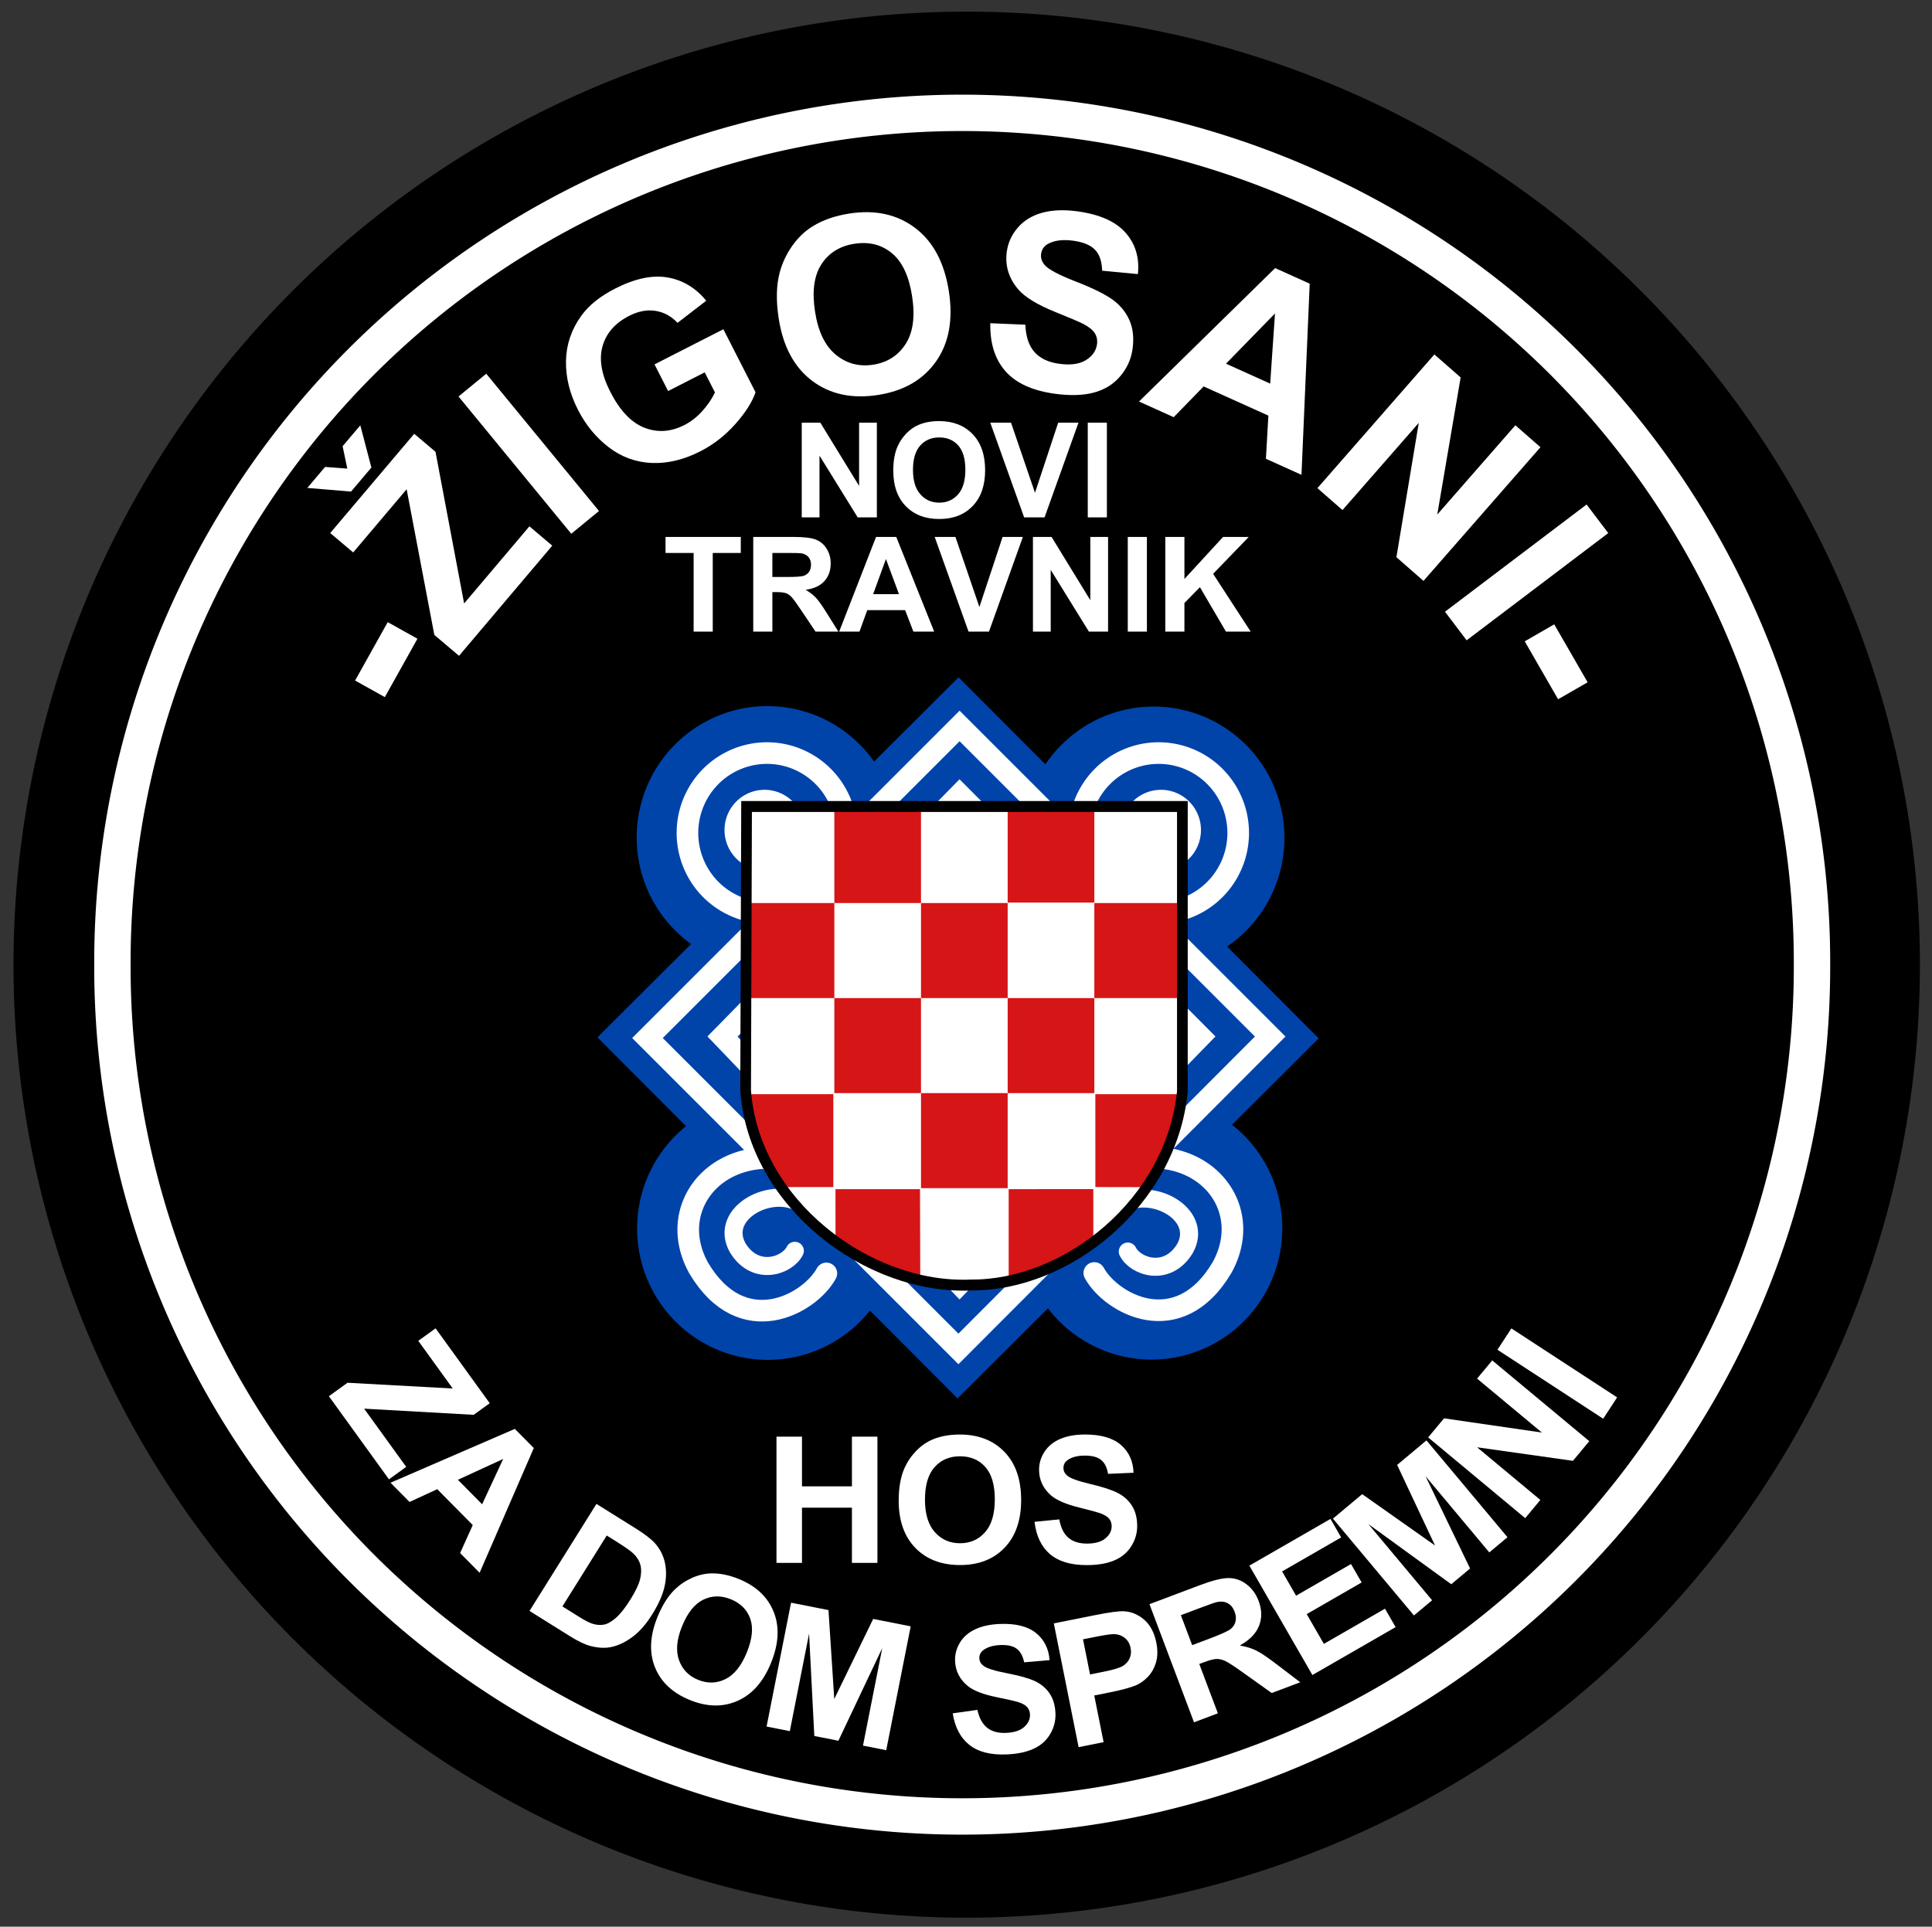<?xml version="1.0" encoding="UTF-8" standalone="no"?>
<!-- Created with Inkscape (http://www.inkscape.org/) -->

<svg
   xmlns:dc="http://purl.org/dc/elements/1.1/"
   xmlns:cc="http://creativecommons.org/ns#"
   xmlns:rdf="http://www.w3.org/1999/02/22-rdf-syntax-ns#"
   xmlns:svg="http://www.w3.org/2000/svg"
   xmlns="http://www.w3.org/2000/svg"
   xmlns:xlink="http://www.w3.org/1999/xlink"
   xmlns:sodipodi="http://sodipodi.sourceforge.net/DTD/sodipodi-0.dtd"
   xmlns:inkscape="http://www.inkscape.org/namespaces/inkscape"
   id="svg2"
   version="1.1"
   inkscape:version="0.48.1 "
   width="350.5"
   height="349.6"
   sodipodi:docname="Oznaka HOS Zigosani.svg">
  <rect width="100%" height="100%" fill="#333333" stroke="none"/>
  <defs
     id="defs6">
    <path
       inkscape:connector-curvature="0"
       id="path4869"
       d="m 401.147,1340.547 c 102.432,-7.546 179.376,-97.017 171.859,-199.839 C 565.488,1037.887 476.356,960.65 373.924,968.196 271.491,975.742 194.548,1065.213 202.065,1168.035 c 7.385,101.005 93.656,177.677 194.433,172.796"
       style="opacity:0.99;fill:none;stroke:#000000;stroke-width:2.08;stroke-linecap:square;stroke-linejoin:miter;stroke-miterlimit:4;stroke-opacity:1;stroke-dashoffset:0" />
    <linearGradient
       gradientUnits="objectBoundingBox"
       id="linearGradient684-9"
       spreadMethod="pad"
       x1="0"
       x2="1"
       y1="0"
       y2="0">
      <stop
         id="stop685-4"
         offset="0"
         style="stop-color:#000000;stop-opacity:1;" />
      <stop
         id="stop686-8"
         offset="1"
         style="stop-color:#ffffff;stop-opacity:1;" />
    </linearGradient>
    <linearGradient
       gradientUnits="objectBoundingBox"
       id="linearGradient687-8"
       spreadMethod="pad"
       x1="0"
       x2="1"
       xlink:href="#linearGradient684-9"
       y1="0"
       y2="0" />
    <inkscape:perspective
       id="perspective2486-1"
       inkscape:persp3d-origin="372.04724 : 350.78739 : 1"
       inkscape:vp_z="744.09448 : 526.18109 : 1"
       inkscape:vp_y="0 : 1000 : 0"
       inkscape:vp_x="0 : 526.18109 : 1"
       sodipodi:type="inkscape:persp3d" />
    <inkscape:perspective
       id="perspective2486-9-7"
       inkscape:persp3d-origin="372.04724 : 350.78739 : 1"
       inkscape:vp_z="744.09448 : 526.18109 : 1"
       inkscape:vp_y="0 : 1000 : 0"
       inkscape:vp_x="0 : 526.18109 : 1"
       sodipodi:type="inkscape:persp3d" />
    <inkscape:perspective
       id="perspective2486"
       inkscape:persp3d-origin="372.04724 : 350.78739 : 1"
       inkscape:vp_z="744.09448 : 526.18109 : 1"
       inkscape:vp_y="0 : 1000 : 0"
       inkscape:vp_x="0 : 526.18109 : 1"
       sodipodi:type="inkscape:persp3d" />
    <inkscape:perspective
       id="perspective2486-9"
       inkscape:persp3d-origin="372.04724 : 350.78739 : 1"
       inkscape:vp_z="744.09448 : 526.18109 : 1"
       inkscape:vp_y="0 : 1000 : 0"
       inkscape:vp_x="0 : 526.18109 : 1"
       sodipodi:type="inkscape:persp3d" />
    <linearGradient
       spreadMethod="pad"
       gradientUnits="objectBoundingBox"
       xlink:href="#linearGradient684"
       id="linearGradient687"
       y2="0"
       x2="1"
       y1="0"
       x1="0" />
    <linearGradient
       spreadMethod="pad"
       gradientUnits="objectBoundingBox"
       id="linearGradient684"
       y2="0"
       x2="1"
       y1="0"
       x1="0">
      <stop
         offset="0"
         style="stop-color:#000000;stop-opacity:1"
         id="stop685" />
      <stop
         offset="1"
         style="stop-color:#ffffff;stop-opacity:1"
         id="stop686" />
    </linearGradient>
    <path
       sodipodi:type="arc"
       style="fill:none;stroke:#0000ff;stroke-width:3.2;stroke-miterlimit:4;stroke-opacity:1;stroke-dasharray:none"
       id="path4219-3"
       sodipodi:cx="181.08691"
       sodipodi:cy="147.1246"
       sodipodi:rx="92.174866"
       sodipodi:ry="84.017799"
       d="m 273.262,147.125 a 92.175,84.018 0 1 1 -184.35,0 92.175,84.018 0 1 1 184.35,0 z"
       transform="matrix(1.27,0,0,1.068,84.347,541.006)" />
    <path
       sodipodi:type="arc"
       style="fill:none;stroke:#0000ff;stroke-width:3.2;stroke-miterlimit:4;stroke-opacity:1;stroke-dasharray:none"
       id="path4219-8"
       sodipodi:cx="181.08691"
       sodipodi:cy="147.1246"
       sodipodi:rx="92.174866"
       sodipodi:ry="84.017799"
       d="m 273.262,147.125 a 92.175,84.018 0 1 1 -184.35,0 92.175,84.018 0 1 1 184.35,0 z"
       transform="matrix(1.27,0,0,1.068,84.347,541.006)" />
    <path
       sodipodi:type="arc"
       style="fill:#ffffff;fill-opacity:1;stroke:#ff00ff;stroke-width:3.2;stroke-miterlimit:4;stroke-opacity:1;stroke-dasharray:none"
       id="path4820"
       sodipodi:cx="172.11414"
       sodipodi:cy="146.3089"
       sodipodi:rx="126.43456"
       sodipodi:ry="126.43456"
       d="m 298.549,146.309 a 126.435,126.435 0 1 1 -252.869,0 126.435,126.435 0 1 1 252.869,0 z"
       transform="matrix(0.908,0,0,0.904,284.209,701.845)" />
    <path
       sodipodi:type="arc"
       style="fill:none;stroke:#ff16ff;stroke-width:3.2;stroke-miterlimit:4;stroke-opacity:1;stroke-dasharray:none"
       id="path4896-7"
       sodipodi:cx="190.8754"
       sodipodi:cy="182.60785"
       sodipodi:rx="111.75183"
       sodipodi:ry="112.9754"
       d="m 302.627,182.608 a 111.752,112.975 0 1 1 -223.504,0 111.752,112.975 0 1 1 223.504,0 z"
       transform="matrix(-1.139,0,0,1,410.219,363.668)" />
    <path
       sodipodi:type="arc"
       style="fill:none;stroke:#ff16ff;stroke-width:3.2;stroke-miterlimit:4;stroke-opacity:1;stroke-dasharray:none"
       id="path4896-6"
       sodipodi:cx="190.8754"
       sodipodi:cy="182.60785"
       sodipodi:rx="111.75183"
       sodipodi:ry="112.9754"
       d="m 302.627,182.608 a 111.752,112.975 0 1 1 -223.504,0 111.752,112.975 0 1 1 223.504,0 z"
       transform="matrix(-1.139,0,0,1,410.219,363.668)" />
    <path
       inkscape:connector-curvature="0"
       id="path4869-9"
       d="m 401.147,1340.547 c 102.432,-7.546 179.376,-97.017 171.859,-199.839 C 565.488,1037.887 476.356,960.65 373.924,968.196 271.491,975.742 194.548,1065.213 202.065,1168.035 c 7.385,101.005 93.656,177.677 194.433,172.796"
       style="opacity:0.99;fill:none;stroke:#000000;stroke-width:2.08;stroke-linecap:square;stroke-linejoin:miter;stroke-miterlimit:4;stroke-opacity:1;stroke-dashoffset:0" />
    <linearGradient
       gradientUnits="objectBoundingBox"
       id="linearGradient684-9-0"
       spreadMethod="pad"
       x1="0"
       x2="1"
       y1="0"
       y2="0">
      <stop
         id="stop685-4-7"
         offset="0"
         style="stop-color:#000000;stop-opacity:1;" />
      <stop
         id="stop686-8-3"
         offset="1"
         style="stop-color:#ffffff;stop-opacity:1;" />
    </linearGradient>
    <linearGradient
       gradientUnits="objectBoundingBox"
       id="linearGradient687-8-9"
       spreadMethod="pad"
       x1="0"
       x2="1"
       xlink:href="#linearGradient684-9-0"
       y1="0"
       y2="0" />
    <inkscape:perspective
       id="perspective2486-1-0"
       inkscape:persp3d-origin="372.04724 : 350.78739 : 1"
       inkscape:vp_z="744.09448 : 526.18109 : 1"
       inkscape:vp_y="0 : 1000 : 0"
       inkscape:vp_x="0 : 526.18109 : 1"
       sodipodi:type="inkscape:persp3d" />
    <inkscape:perspective
       id="perspective2486-9-7-6"
       inkscape:persp3d-origin="372.04724 : 350.78739 : 1"
       inkscape:vp_z="744.09448 : 526.18109 : 1"
       inkscape:vp_y="0 : 1000 : 0"
       inkscape:vp_x="0 : 526.18109 : 1"
       sodipodi:type="inkscape:persp3d" />
    <inkscape:perspective
       id="perspective2486-7"
       inkscape:persp3d-origin="372.04724 : 350.78739 : 1"
       inkscape:vp_z="744.09448 : 526.18109 : 1"
       inkscape:vp_y="0 : 1000 : 0"
       inkscape:vp_x="0 : 526.18109 : 1"
       sodipodi:type="inkscape:persp3d" />
    <inkscape:perspective
       id="perspective2486-9-73"
       inkscape:persp3d-origin="372.04724 : 350.78739 : 1"
       inkscape:vp_z="744.09448 : 526.18109 : 1"
       inkscape:vp_y="0 : 1000 : 0"
       inkscape:vp_x="0 : 526.18109 : 1"
       sodipodi:type="inkscape:persp3d" />
    <linearGradient
       spreadMethod="pad"
       gradientUnits="objectBoundingBox"
       xlink:href="#linearGradient684-6"
       id="linearGradient687-2"
       y2="0"
       x2="1"
       y1="0"
       x1="0" />
    <linearGradient
       spreadMethod="pad"
       gradientUnits="objectBoundingBox"
       id="linearGradient684-6"
       y2="0"
       x2="1"
       y1="0"
       x1="0">
      <stop
         offset="0"
         style="stop-color:#000000;stop-opacity:1"
         id="stop685-7" />
      <stop
         offset="1"
         style="stop-color:#ffffff;stop-opacity:1"
         id="stop686-7" />
    </linearGradient>
    <path
       sodipodi:type="arc"
       style="fill:none;stroke:#00afff;stroke-width:2.6;stroke-miterlimit:4;stroke-opacity:1;stroke-dasharray:none"
       id="path3757-6"
       sodipodi:cx="180.27121"
       sodipodi:cy="167.51727"
       sodipodi:rx="154.16858"
       sodipodi:ry="154.16858"
       d="m 334.44,167.517 a 154.169,154.169 0 1 1 -308.337,0 154.169,154.169 0 1 1 308.337,0 z"
       transform="matrix(0.892,0,0,-0.892,202.773,914.439)" />
    <path
       sodipodi:type="arc"
       style="fill:none;stroke:#ffafff;stroke-width:2.6;stroke-miterlimit:4;stroke-opacity:1;stroke-dasharray:none"
       id="path3757-6-0"
       sodipodi:cx="180.27121"
       sodipodi:cy="167.51727"
       sodipodi:rx="154.16858"
       sodipodi:ry="154.16858"
       d="m 334.44,167.517 a 154.169,154.169 0 1 1 -308.337,0 154.169,154.169 0 1 1 308.337,0 z"
       transform="matrix(0.714,0,0,0.711,173.311,684.69)" />
  </defs>
  <sodipodi:namedview
     pagecolor="#ffffff"
     bordercolor="#666666"
     borderopacity="1"
     objecttolerance="10"
     gridtolerance="10"
     guidetolerance="10"
     inkscape:pageopacity="0"
     inkscape:pageshadow="2"
     inkscape:window-width="1600"
     inkscape:window-height="844"
     id="namedview4"
     showgrid="false"
     inkscape:zoom="0.97323459"
     inkscape:cx="238.66508"
     inkscape:cy="160.58544"
     inkscape:window-x="-4"
     inkscape:window-y="-4"
     inkscape:window-maximized="1"
     inkscape:current-layer="g3287" />
  <path
     sodipodi:type="arc"
     style="fill:#000000;fill-rule:evenodd;stroke:none"
     id="path2987"
     sodipodi:cx="176.19267"
     sodipodi:cy="169.9644"
     sodipodi:rx="172.92984"
     sodipodi:ry="172.92984"
     d="m 349.123,169.964 a 172.93,172.93 0 1 1 -345.86,0 172.93,172.93 0 1 1 345.86,0 z"
     transform="translate(-0.816,5.074)" />
  <path
     sodipodi:type="arc"
     style="fill:none;stroke:#ffffff;stroke-width:6.6;stroke-miterlimit:4;stroke-opacity:1;stroke-dasharray:none"
     id="path3757"
     sodipodi:cx="180.27121"
     sodipodi:cy="167.51727"
     sodipodi:rx="154.16858"
     sodipodi:ry="154.16858"
     d="m 334.44,167.517 a 154.169,154.169 0 1 1 -308.337,0 154.169,154.169 0 1 1 308.337,0 z"
     transform="translate(-5.71,7.521)" />
  <g
     id="g4001"
     transform="translate(-546.108,402.862)">
    <g
       id="g3287"
       transform="translate(-661.263,951.626)">
      <g
         transform="matrix(3.507,0,0,3.507,-345.102,-351.551)"
         id="g2670">
        <g
           style="font-size:9.124px;font-style:normal;font-variant:normal;font-weight:bold;font-stretch:normal;text-align:start;line-height:125%;letter-spacing:0px;word-spacing:0px;writing-mode:lr-tb;text-anchor:start;fill:#ffffff;fill-opacity:1;stroke:none;font-family:Arial;-inkscape-font-specification:Arial Bold"
           id="text5621">
          <path
             d="m 482.846,-205.118 0,-6.531 1.319,0 0,2.571 2.584,0 0,-2.571 1.319,0 0,6.531 -1.319,0 0,-2.856 -2.584,0 0,2.856 z"
             style=""
             id="path7272" />
          <path
             d="m 489.168,-208.343 c 0,-0.665 0.1,-1.224 0.298,-1.675 0.148,-0.333 0.351,-0.631 0.608,-0.895 0.257,-0.264 0.538,-0.46 0.844,-0.588 0.407,-0.172 0.876,-0.258 1.408,-0.258 0.962,1e-5 1.732,0.298 2.31,0.895 0.578,0.597 0.866,1.427 0.867,2.49 -1e-5,1.054 -0.287,1.879 -0.86,2.475 -0.573,0.595 -1.339,0.893 -2.299,0.893 -0.971,0 -1.743,-0.296 -2.317,-0.889 -0.573,-0.593 -0.86,-1.409 -0.86,-2.448 z m 1.359,-0.045 c 0,0.74 0.171,1.3 0.512,1.682 0.342,0.382 0.775,0.572 1.301,0.572 0.526,0 0.957,-0.189 1.294,-0.568 0.337,-0.379 0.506,-0.947 0.506,-1.704 0,-0.748 -0.164,-1.307 -0.492,-1.675 -0.328,-0.368 -0.764,-0.552 -1.308,-0.552 -0.544,0 -0.982,0.186 -1.314,0.559 -0.333,0.373 -0.499,0.935 -0.499,1.686 z"
             style=""
             id="path7274" />
          <path
             d="m 496.193,-207.243 1.283,-0.125 c 0.077,0.431 0.234,0.747 0.47,0.949 0.236,0.202 0.555,0.303 0.956,0.303 0.425,0 0.745,-0.09 0.96,-0.27 0.215,-0.18 0.323,-0.39 0.323,-0.63 -10e-6,-0.154 -0.045,-0.286 -0.136,-0.394 -0.091,-0.108 -0.249,-0.203 -0.474,-0.283 -0.154,-0.053 -0.506,-0.148 -1.056,-0.285 -0.707,-0.175 -1.203,-0.391 -1.488,-0.646 -0.401,-0.359 -0.601,-0.797 -0.601,-1.314 0,-0.333 0.094,-0.644 0.283,-0.933 0.189,-0.29 0.46,-0.51 0.815,-0.662 0.355,-0.151 0.783,-0.227 1.285,-0.227 0.82,1e-5 1.437,0.18 1.851,0.539 0.414,0.359 0.632,0.839 0.653,1.439 l -1.319,0.058 c -0.056,-0.336 -0.177,-0.577 -0.363,-0.724 -0.186,-0.147 -0.464,-0.221 -0.835,-0.221 -0.383,0 -0.683,0.079 -0.9,0.236 -0.14,0.101 -0.209,0.236 -0.209,0.405 0,0.154 0.065,0.287 0.196,0.397 0.166,0.14 0.57,0.285 1.212,0.437 0.642,0.151 1.116,0.308 1.423,0.47 0.307,0.162 0.548,0.383 0.722,0.664 0.174,0.281 0.261,0.627 0.261,1.04 0,0.374 -0.104,0.725 -0.312,1.051 -0.208,0.327 -0.502,0.57 -0.882,0.728 -0.38,0.159 -0.854,0.238 -1.421,0.238 -0.826,0 -1.46,-0.191 -1.902,-0.572 -0.443,-0.382 -0.707,-0.938 -0.793,-1.668 z"
             style=""
             id="path7276" />
        </g>
      </g>
      <rect
         style="fill:#0044aa;fill-opacity:1;stroke:none"
         id="rect2987-6"
         width="92.538"
         height="92.538"
         x="1755.461"
         y="103.246"
         transform="matrix(0.708,-0.706,0.706,0.708,0,0)" />
      <path
         sodipodi:type="arc"
         style="fill:#0044aa;fill-opacity:1;fill-rule:evenodd;stroke:none"
         id="path2989-18"
         sodipodi:cx="197.26875"
         sodipodi:cy="89.212502"
         sodipodi:rx="12.09375"
         sodipodi:ry="12.15"
         d="m 209.363,89.213 a 12.094,12.15 0 1 1 -24.188,0 12.094,12.15 0 1 1 24.188,0 z"
         transform="matrix(1.961,0,0,1.961,959.745,-1377.483)" />
      <path
         sodipodi:type="arc"
         style="fill:#0044aa;fill-opacity:1;fill-rule:evenodd;stroke:none"
         id="path2989-1-9"
         sodipodi:cx="197.26875"
         sodipodi:cy="89.212502"
         sodipodi:rx="12.09375"
         sodipodi:ry="12.15"
         d="m 209.363,89.213 a 12.094,12.15 0 1 1 -24.188,0 12.094,12.15 0 1 1 24.188,0 z"
         transform="matrix(1.961,0,0,1.961,1029.833,-1377.399)" />
      <path
         sodipodi:type="arc"
         style="fill:#0044aa;fill-opacity:1;fill-rule:evenodd;stroke:none"
         id="path2989-7-2"
         sodipodi:cx="197.26875"
         sodipodi:cy="89.212502"
         sodipodi:rx="12.09375"
         sodipodi:ry="12.15"
         d="m 209.363,89.213 a 12.094,12.15 0 1 1 -24.188,0 12.094,12.15 0 1 1 24.188,0 z"
         transform="matrix(1.961,0,0,1.961,959.826,-1306.509)" />
      <path
         sodipodi:type="arc"
         style="fill:#0044aa;fill-opacity:1;fill-rule:evenodd;stroke:none"
         id="path2989-1-4-7"
         sodipodi:cx="197.26875"
         sodipodi:cy="89.212502"
         sodipodi:rx="12.09375"
         sodipodi:ry="12.15"
         d="m 209.363,89.213 a 12.094,12.15 0 1 1 -24.188,0 12.094,12.15 0 1 1 24.188,0 z"
         transform="matrix(1.961,0,0,1.961,1029.443,-1306.561)" />
      <path
         style="fill:none;stroke:#ffffff;stroke-width:3.921;stroke-linecap:butt;stroke-linejoin:miter;stroke-miterlimit:4;stroke-opacity:1;stroke-dasharray:none"
         d="m 1381.456,-1222.761 56.353,56.353 -56.562,56.686 -18.424,-18.424 -4.505,-4.505 -14.525,-14.526 -18.958,-18.958 z"
         id="path3909-9"
         inkscape:connector-curvature="0"
         sodipodi:nodetypes="cccccccc" />
      <path
         sodipodi:type="arc"
         style="fill:none;stroke:#ffffff;stroke-width:3.287;stroke-linecap:butt;stroke-linejoin:miter;stroke-miterlimit:4;stroke-opacity:1;stroke-dasharray:none"
         id="path2989-0-5"
         sodipodi:cx="197.26875"
         sodipodi:cy="89.212502"
         sodipodi:rx="12.09375"
         sodipodi:ry="12.15"
         d="m 209.363,89.213 a 12.094,12.15 0 1 1 -24.188,0 12.094,12.15 0 1 1 24.188,0 z"
         transform="matrix(1.193,0,0,1.193,1111.174,-1309.776)" />
      <path
         sodipodi:type="arc"
         style="fill:none;stroke:#ffffff;stroke-width:8.946;stroke-linecap:butt;stroke-linejoin:miter;stroke-miterlimit:4;stroke-opacity:1;stroke-dasharray:none"
         id="path2989-0-9-4"
         sodipodi:cx="197.26875"
         sodipodi:cy="89.212502"
         sodipodi:rx="12.09375"
         sodipodi:ry="12.15"
         d="m 209.363,89.213 a 12.094,12.15 0 1 1 -24.188,0 12.094,12.15 0 1 1 24.188,0 z"
         transform="matrix(0.438,0,0,0.439,1259.664,-1243.041)" />
      <path
         sodipodi:type="arc"
         style="fill:none;stroke:#ffffff;stroke-width:3.287;stroke-linecap:butt;stroke-linejoin:miter;stroke-miterlimit:4;stroke-opacity:1;stroke-dasharray:none"
         id="path2989-0-8-3"
         sodipodi:cx="197.26875"
         sodipodi:cy="89.212502"
         sodipodi:rx="12.09375"
         sodipodi:ry="12.15"
         d="m 209.363,89.213 a 12.094,12.15 0 1 1 -24.188,0 12.094,12.15 0 1 1 24.188,0 z"
         transform="matrix(1.193,0,0,1.193,1182.233,-1309.776)" />
      <path
         sodipodi:type="arc"
         style="fill:none;stroke:#ffffff;stroke-width:8.946;stroke-linecap:butt;stroke-linejoin:miter;stroke-miterlimit:4;stroke-opacity:1;stroke-dasharray:none"
         id="path2989-0-9-8-1"
         sodipodi:cx="197.26875"
         sodipodi:cy="89.212502"
         sodipodi:rx="12.09375"
         sodipodi:ry="12.15"
         d="m 209.363,89.213 a 12.094,12.15 0 1 1 -24.188,0 12.094,12.15 0 1 1 24.188,0 z"
         transform="matrix(0.438,0,0,0.439,1331.587,-1243.041)" />
      <path
         style="fill:none;stroke:#ffffff;stroke-width:3.921;stroke-linecap:round;stroke-linejoin:miter;stroke-miterlimit:4;stroke-opacity:1;stroke-dasharray:none"
         d="m 1395.121,-1133.723 c 21.449,-21.936 42.306,-5.879 33.955,9.227 -7.928,13.379 -20.143,6.55 -23.178,0.995"
         id="path3030-1-1-0"
         inkscape:connector-curvature="0"
         sodipodi:nodetypes="ccc" />
      <path
         style="fill:none;stroke:#ffffff;stroke-width:3.921;stroke-linecap:butt;stroke-linejoin:miter;stroke-miterlimit:4;stroke-opacity:1;stroke-dasharray:none"
         d="m 1381.456,-1210.299 -43.009,43.892 43.009,44.884 43.671,-44.884 z"
         id="path3911-2"
         inkscape:connector-curvature="0"
         sodipodi:nodetypes="ccccc" />
      <path
         style="fill:none;stroke:#ffffff;stroke-width:3.921;stroke-linecap:round;stroke-linejoin:miter;stroke-miterlimit:4;stroke-opacity:1;stroke-dasharray:none"
         d="m 1368.068,-1133.646 c -21.449,-21.936 -42.306,-5.879 -33.955,9.227 7.928,13.379 20.143,6.55 23.177,0.995"
         id="path3030-1-1"
         inkscape:connector-curvature="0"
         sodipodi:nodetypes="ccc" />
      <path
         style="fill:none;stroke:#ffffff;stroke-width:3.275;stroke-linecap:round;stroke-linejoin:miter;stroke-miterlimit:4;stroke-opacity:1;stroke-dasharray:none"
         d="m 1353.125,-1135.796 c -5.313,-3.94 -15.562,1.322 -11.903,7.757 3.239,5.262 9.026,3.217 10.347,0.511"
         id="path3870"
         inkscape:connector-curvature="0"
         sodipodi:nodetypes="ccc" />
      <path
         style="fill:none;stroke:#ffffff;stroke-width:3.275;stroke-linecap:round;stroke-linejoin:miter;stroke-miterlimit:4;stroke-opacity:1;stroke-dasharray:none"
         d="m 1404.588,-1132.491 c 0.66,-2.198 6.858,-3.817 7.421,-4.03 5.504,-2.088 13.631,2.785 10.311,8.622 -3.239,5.262 -9.026,3.217 -10.347,0.511"
         id="path3870-9"
         inkscape:connector-curvature="0"
         sodipodi:nodetypes="cscc" />
      <g
         id="g2398-3"
         transform="matrix(0.341,0,0,0.348,1177.745,-1279.441)">
        <path
           inkscape:connector-curvature="0"
           style="font-size:12px;fill:#ffffff;fill-rule:evenodd;stroke:none"
           id="path3709-3"
           d="m 484.071,204.856 231.851,0 0,148.669 C 710.029,411.423 654.381,454.702 603.532,454.372 548.643,456.767 487.944,411.836 483.566,353.029 l 0.505,-148.173 z" />
        <rect
           y="204.225"
           x="530.764"
           width="46.106"
           style="font-size:12px;fill:#d61517;fill-opacity:1;fill-rule:evenodd;stroke-width:1pt"
           ry="0"
           id="rect3711-4"
           height="50.979" />
        <path
           inkscape:connector-curvature="0"
           sodipodi:nodetypes="ccccc"
           style="font-size:12px;fill:#d61517;fill-opacity:1;fill-rule:evenodd;stroke:#ffffff;stroke-width:0.427pt"
           id="path3713-1"
           d="m 669.335,354.578 0.013,49.004 26.042,0.05 c 14.372,-18.476 20.278,-36.951 21.086,-49.044 -0.221,0 -46.947,-0.022 -47.141,-0.011 z" />
        <path
           inkscape:connector-curvature="0"
           sodipodi:nodetypes="cccccc"
           style="font-size:12px;fill:#d61517;fill-opacity:1;fill-rule:evenodd;stroke:#ffffff;stroke-width:0.424pt"
           id="path3715-1"
           d="m 623.231,404.108 0.007,49.131 c 19.988,-4.172 36.277,-14.843 45.597,-22.918 l -0.006,-26.234 -45.598,0.021 z" />
        <path
           inkscape:connector-curvature="0"
           sodipodi:nodetypes="ccccc"
           style="font-size:12px;fill:#d61517;fill-opacity:1;fill-rule:evenodd;stroke:#ffffff;stroke-width:0.426pt"
           id="path3717-3"
           d="m 531.084,404.103 0.025,26.306 c 15.199,12.741 33.486,20.38 45.661,22.871 l -0.154,-49.158 z" />
        <path
           inkscape:connector-curvature="0"
           sodipodi:nodetypes="cccccc"
           style="font-size:12px;fill:#d61517;fill-opacity:1;fill-rule:evenodd;stroke:#ffffff;stroke-width:0.423pt"
           id="path3719-8"
           d="m 483.94,354.595 c 1.559,19.188 11.274,36.948 20.826,48.985 l 25.741,-0.009 0.005,-48.997 -46.42,0.021 z" />
        <rect
           y="255.204"
           x="483.874"
           width="46.89"
           style="font-size:12px;fill:#d61517;fill-opacity:1;fill-rule:evenodd;stroke-width:1pt"
           ry="0"
           id="rect1722-4-7"
           height="49.557" />
        <rect
           y="255.204"
           x="576.871"
           width="46.106"
           style="font-size:12px;fill:#d61517;fill-opacity:1;fill-rule:evenodd;stroke-width:1pt"
           ry="0"
           id="rect1724-1-4"
           height="49.557" />
        <rect
           y="204.498"
           x="622.977"
           width="46.106"
           style="font-size:12px;fill:#d61517;fill-opacity:1;fill-rule:evenodd;stroke-width:1pt"
           ry="0"
           id="rect1726-1-2"
           height="50.481" />
        <rect
           y="255.204"
           x="669.084"
           width="46.819"
           style="font-size:12px;fill:#d61517;fill-opacity:1;fill-rule:evenodd;stroke-width:1pt"
           ry="0"
           id="rect1728-3-7"
           height="49.557" />
        <rect
           y="304.761"
           x="530.764"
           width="46.106"
           style="font-size:12px;fill:#d61517;fill-opacity:1;fill-rule:evenodd;stroke-width:1pt"
           ry="0"
           id="rect1730-8-7"
           height="49.557" />
        <rect
           y="304.761"
           x="622.977"
           width="46.106"
           style="font-size:12px;fill:#d61517;fill-opacity:1;fill-rule:evenodd;stroke-width:1pt"
           ry="0"
           id="rect1732-7-9"
           height="49.557" />
        <rect
           y="354.318"
           x="576.871"
           width="46.106"
           style="font-size:12px;fill:#d61517;fill-opacity:1;fill-rule:evenodd;stroke-width:1pt"
           ry="0"
           id="rect1734-4-3"
           height="49.557" />
        <path
           inkscape:connector-curvature="0"
           style="font-size:12px;fill:none;stroke:#000000;stroke-width:5.695;stroke-miterlimit:4;stroke-opacity:1;stroke-dasharray:none"
           id="path3709-5-1"
           d="m 484.074,204.856 231.851,0 0,148.669 C 710.032,411.423 654.385,454.702 603.536,454.372 548.646,456.767 487.947,411.836 483.569,353.029 l 0.505,-148.173 z" />
      </g>
    </g>
  </g>
  <g
     transform="matrix(0.999,0.045,-0.045,0.999,-152.112,-600.074)"
     style="font-size:32px;font-style:normal;font-variant:normal;font-weight:bold;font-stretch:normal;text-align:start;line-height:125%;letter-spacing:0px;word-spacing:0px;writing-mode:lr-tb;text-anchor:start;fill:#ffffff;fill-opacity:1;stroke:none;font-family:Arial;-inkscape-font-specification:Arial Bold"
     id="text4755">
    <path
       d="m 249.961,843.016 3.268,-2.594 19.119,0.186 -6.634,-8.359 3.035,-2.409 10.423,13.132 -2.815,2.234 -19.904,-0.221 8.101,10.207 -3.023,2.399 z"
       style="font-size:32px;font-style:normal;font-variant:normal;font-weight:bold;font-stretch:normal;text-align:start;line-height:125%;writing-mode:lr-tb;text-anchor:start;fill:#ffffff;font-family:Arial;-inkscape-font-specification:Arial Bold"
       id="path5597"
       inkscape:connector-curvature="0" />
    <path
       d="m 278.723,873.788 -3.696,-3.413 2.061,-5.179 -6.727,-6.212 -4.919,2.54 -3.604,-3.329 22.095,-10.775 3.593,3.318 z m -0.107,-12.435 3.448,-8.386 -8.04,4.145 z"
       style="font-size:32px;font-style:normal;font-variant:normal;font-weight:bold;font-stretch:normal;text-align:start;line-height:125%;writing-mode:lr-tb;text-anchor:start;fill:#ffffff;font-family:Arial;-inkscape-font-specification:Arial Bold"
       id="path5599"
       inkscape:connector-curvature="0" />
    <path
       d="m 299.334,860.351 7.362,4.154 c 1.66,0.937 2.854,1.778 3.582,2.523 0.976,1.005 1.633,2.183 1.971,3.534 0.338,1.351 0.365,2.787 0.082,4.307 -0.284,1.52 -0.953,3.215 -2.007,5.084 -0.927,1.642 -1.929,2.942 -3.008,3.9 -1.318,1.17 -2.693,1.943 -4.125,2.319 -1.082,0.286 -2.325,0.285 -3.729,-0.005 -1.048,-0.22 -2.316,-0.75 -3.803,-1.59 l -7.58,-4.277 z m 2.124,5.648 -7.456,13.213 3.007,1.697 c 1.125,0.635 1.973,1.029 2.543,1.184 0.745,0.205 1.444,0.234 2.095,0.087 0.651,-0.147 1.365,-0.59 2.141,-1.33 0.776,-0.74 1.6,-1.881 2.47,-3.423 0.87,-1.542 1.402,-2.803 1.596,-3.782 0.194,-0.979 0.176,-1.838 -0.053,-2.577 -0.229,-0.739 -0.674,-1.403 -1.335,-1.991 -0.491,-0.444 -1.557,-1.13 -3.199,-2.056 z"
       style="font-size:32px;font-style:normal;font-variant:normal;font-weight:bold;font-stretch:normal;text-align:start;line-height:125%;writing-mode:lr-tb;text-anchor:start;fill:#ffffff;font-family:Arial;-inkscape-font-specification:Arial Bold"
       id="path5601"
       inkscape:connector-curvature="0" />
    <path
       d="m 311.294,880.417 c 0.775,-2.201 1.754,-3.932 2.938,-5.194 0.879,-0.928 1.897,-1.679 3.055,-2.254 1.158,-0.575 2.317,-0.896 3.478,-0.962 1.547,-0.096 3.199,0.165 4.958,0.784 3.184,1.121 5.383,3.005 6.599,5.652 1.216,2.648 1.205,5.73 -0.033,9.248 -1.228,3.488 -3.137,5.884 -5.726,7.186 -2.59,1.303 -5.472,1.395 -8.645,0.278 -3.213,-1.131 -5.423,-3.01 -6.629,-5.638 -1.206,-2.628 -1.204,-5.661 0.006,-9.1 z m 4.547,1.435 c -0.861,2.447 -0.949,4.5 -0.263,6.16 0.686,1.66 1.898,2.797 3.637,3.409 1.739,0.612 3.387,0.488 4.943,-0.372 1.556,-0.86 2.775,-2.543 3.657,-5.049 0.872,-2.476 0.979,-4.514 0.322,-6.115 -0.657,-1.601 -1.884,-2.717 -3.683,-3.35 -1.798,-0.633 -3.464,-0.526 -4.999,0.319 -1.535,0.846 -2.739,2.512 -3.614,4.998 z"
       style="font-size:32px;font-style:normal;font-variant:normal;font-weight:bold;font-stretch:normal;text-align:start;line-height:125%;writing-mode:lr-tb;text-anchor:start;fill:#ffffff;font-family:Arial;-inkscape-font-specification:Arial Bold"
       id="path5603"
       inkscape:connector-curvature="0" />
    <path
       d="m 331.985,899.321 3.424,-22.649 6.844,1.035 1.774,16.071 6.399,-14.835 6.86,1.037 -3.424,22.649 -4.249,-0.642 2.695,-17.829 -7.191,17.149 -4.403,-0.666 -1.785,-18.506 -2.695,17.829 z"
       style="font-size:32px;font-style:normal;font-variant:normal;font-weight:bold;font-stretch:normal;text-align:start;line-height:125%;writing-mode:lr-tb;text-anchor:start;fill:#ffffff;font-family:Arial;-inkscape-font-specification:Arial Bold"
       id="path5605"
       inkscape:connector-curvature="0" />
    <path
       d="m 365.609,895.405 4.445,-0.827 c 0.401,1.481 1.045,2.539 1.932,3.172 0.887,0.634 2.03,0.889 3.431,0.767 1.484,-0.129 2.575,-0.541 3.272,-1.234 0.698,-0.693 1.01,-1.46 0.936,-2.301 -0.047,-0.54 -0.245,-0.985 -0.595,-1.336 -0.35,-0.351 -0.931,-0.632 -1.744,-0.844 -0.556,-0.14 -1.815,-0.364 -3.776,-0.674 -2.523,-0.397 -4.322,-0.998 -5.396,-1.803 -1.51,-1.133 -2.345,-2.603 -2.502,-4.409 -0.101,-1.162 0.133,-2.278 0.704,-3.347 0.571,-1.069 1.453,-1.923 2.647,-2.56 1.194,-0.637 2.668,-1.033 4.421,-1.186 2.864,-0.25 5.075,0.19 6.632,1.319 1.557,1.129 2.464,2.739 2.719,4.829 l -4.59,0.604 c -0.299,-1.155 -0.796,-1.962 -1.489,-2.419 -0.693,-0.457 -1.689,-0.629 -2.986,-0.516 -1.339,0.117 -2.363,0.483 -3.072,1.099 -0.457,0.395 -0.66,0.889 -0.608,1.48 0.047,0.54 0.316,0.982 0.806,1.326 0.624,0.437 2.079,0.822 4.367,1.156 2.288,0.334 3.993,0.736 5.117,1.208 1.123,0.472 2.031,1.172 2.724,2.099 0.693,0.928 1.102,2.113 1.228,3.555 0.114,1.308 -0.142,2.564 -0.769,3.769 -0.627,1.205 -1.58,2.143 -2.86,2.814 -1.28,0.671 -2.911,1.093 -4.893,1.266 -2.885,0.252 -5.159,-0.222 -6.821,-1.42 -1.663,-1.199 -2.756,-3.061 -3.279,-5.588 z"
       style="font-size:32px;font-style:normal;font-variant:normal;font-weight:bold;font-stretch:normal;text-align:start;line-height:125%;writing-mode:lr-tb;text-anchor:start;fill:#ffffff;font-family:Arial;-inkscape-font-specification:Arial Bold"
       id="path5607"
       inkscape:connector-curvature="0" />
    <path
       d="m 388.703,900.511 -5.503,-22.235 7.204,-1.783 c 2.73,-0.676 4.537,-1.005 5.421,-0.988 1.357,0.018 2.603,0.48 3.739,1.384 1.136,0.905 1.923,2.242 2.361,4.011 0.338,1.365 0.374,2.574 0.109,3.627 -0.265,1.053 -0.714,1.939 -1.346,2.659 -0.632,0.72 -1.321,1.263 -2.067,1.63 -1.019,0.478 -2.545,0.968 -4.578,1.471 l -2.927,0.725 2.076,8.388 z m -0.083,-19.585 1.562,6.31 2.457,-0.608 c 1.77,-0.438 2.924,-0.847 3.463,-1.227 0.539,-0.38 0.917,-0.86 1.133,-1.439 0.216,-0.579 0.243,-1.198 0.08,-1.855 -0.2,-0.809 -0.603,-1.417 -1.208,-1.826 -0.605,-0.408 -1.288,-0.588 -2.049,-0.539 -0.561,0.032 -1.65,0.248 -3.268,0.648 z"
       style="font-size:32px;font-style:normal;font-variant:normal;font-weight:bold;font-stretch:normal;text-align:start;line-height:125%;writing-mode:lr-tb;text-anchor:start;fill:#ffffff;font-family:Arial;-inkscape-font-specification:Arial Bold"
       id="path5609"
       inkscape:connector-curvature="0" />
    <path
       d="m 409.415,895.062 -9.036,-21.049 8.945,-3.84 c 2.249,-0.966 3.965,-1.478 5.147,-1.538 1.182,-0.059 2.286,0.263 3.314,0.966 1.028,0.704 1.808,1.678 2.343,2.922 0.678,1.579 0.774,3.083 0.287,4.51 -0.487,1.428 -1.596,2.672 -3.329,3.733 1.149,0.142 2.16,0.405 3.034,0.789 0.874,0.385 2.169,1.177 3.886,2.379 l 4.333,3.003 -5.083,2.182 -5.039,-3.261 c -1.794,-1.168 -2.983,-1.879 -3.568,-2.133 -0.585,-0.253 -1.136,-0.362 -1.654,-0.327 -0.518,0.035 -1.265,0.262 -2.241,0.681 l -0.861,0.37 3.772,8.787 z m -0.964,-13.971 3.144,-1.35 c 2.039,-0.875 3.275,-1.508 3.708,-1.898 0.433,-0.39 0.703,-0.857 0.81,-1.402 0.106,-0.544 0.024,-1.133 -0.247,-1.764 -0.304,-0.708 -0.739,-1.199 -1.304,-1.472 -0.565,-0.273 -1.217,-0.319 -1.955,-0.138 -0.365,0.1 -1.409,0.52 -3.132,1.26 l -3.317,1.424 z"
       style="font-size:32px;font-style:normal;font-variant:normal;font-weight:bold;font-stretch:normal;text-align:start;line-height:125%;writing-mode:lr-tb;text-anchor:start;fill:#ffffff;font-family:Arial;-inkscape-font-specification:Arial Bold"
       id="path5611"
       inkscape:connector-curvature="0" />
    <path
       d="m 430.482,885.525 -12.315,-19.314 14.321,-9.131 2.083,3.267 -10.421,6.645 2.73,4.282 9.697,-6.183 2.075,3.254 -9.697,6.183 3.352,5.257 10.79,-6.88 2.075,3.254 z"
       style="font-size:32px;font-style:normal;font-variant:normal;font-weight:bold;font-stretch:normal;text-align:start;line-height:125%;writing-mode:lr-tb;text-anchor:start;fill:#ffffff;font-family:Arial;-inkscape-font-specification:Arial Bold"
       id="path5613"
       inkscape:connector-curvature="0" />
    <path
       d="m 448.4,873.898 -15.473,-16.89 5.104,-4.676 13.619,8.714 -7.525,-14.297 5.115,-4.686 15.473,16.89 -3.168,2.903 -12.18,-13.296 8.827,16.367 -3.284,3.008 -15.521,-10.235 12.18,13.296 z"
       style="font-size:32px;font-style:normal;font-variant:normal;font-weight:bold;font-stretch:normal;text-align:start;line-height:125%;writing-mode:lr-tb;text-anchor:start;fill:#ffffff;font-family:Arial;-inkscape-font-specification:Arial Bold"
       id="path5615"
       inkscape:connector-curvature="0" />
    <path
       d="m 467.771,855.352 -18.248,-13.846 2.72,-3.585 17.853,1.778 -12.186,-9.247 2.597,-3.423 18.248,13.846 -2.805,3.697 -17.482,-1.673 11.9,9.029 z"
       style="font-size:32px;font-style:normal;font-variant:normal;font-weight:bold;font-stretch:normal;text-align:start;line-height:125%;writing-mode:lr-tb;text-anchor:start;fill:#ffffff;font-family:Arial;-inkscape-font-specification:Arial Bold"
       id="path5617"
       inkscape:connector-curvature="0" />
    <path
       d="m 481.094,836.694 -19.728,-11.64 2.35,-3.983 19.728,11.64 z"
       style="font-size:32px;font-style:normal;font-variant:normal;font-weight:bold;font-stretch:normal;text-align:start;line-height:125%;writing-mode:lr-tb;text-anchor:start;fill:#ffffff;font-family:Arial;-inkscape-font-specification:Arial Bold"
       id="path5619"
       inkscape:connector-curvature="0" />
  </g>
  <g
     transform="matrix(0.999,-0.055,0.055,0.999,-169.889,-606.879)"
     style="font-size:45px;font-style:normal;font-variant:normal;font-weight:bold;font-stretch:normal;text-align:start;line-height:125%;letter-spacing:0px;word-spacing:0px;writing-mode:lr-tb;text-anchor:start;fill:#ffffff;fill-opacity:1;stroke:none;font-family:Arial;-inkscape-font-specification:Arial Bold"
     id="text5702">
    <path
       d="m 198.925,745.06 -5.217,-3.302 6.487,-10.249 5.217,3.302 z"
       style="line-height:125%;fill:#ffffff;font-family:Arial;-inkscape-font-specification:Arial Bold"
       id="path5743"
       inkscape:connector-curvature="0" />
    <path
       d="m 212.771,738.32 -4.263,-4.03 -3.562,-26.65 -10.31,10.905 -3.96,-3.744 16.197,-17.133 3.672,3.472 3.67,27.75 12.589,-13.316 3.944,3.728 z m -25.796,-31.916 3.427,-3.624 4.009,0.525 -0.628,-4.101 3.411,-3.609 1.586,7.758 -3.925,4.151 z"
       style="line-height:125%;fill:#ffffff;font-family:Arial;-inkscape-font-specification:Arial Bold"
       id="path5745"
       inkscape:connector-curvature="0" />
    <path
       d="m 234.309,717.335 -19.044,-25.98 5.246,-3.845 19.044,25.98 z"
       style="line-height:125%;fill:#ffffff;font-family:Arial;-inkscape-font-specification:Arial Bold"
       id="path5747"
       inkscape:connector-curvature="0" />
    <path
       d="m 253.265,692.455 -2.198,-4.962 12.818,-5.676 5.196,11.733 c -0.712,1.757 -2.047,3.618 -4.004,5.582 -1.958,1.964 -4.149,3.483 -6.573,4.557 -3.081,1.364 -6.052,1.907 -8.915,1.629 -2.863,-0.278 -5.402,-1.364 -7.619,-3.259 -2.217,-1.894 -3.951,-4.254 -5.202,-7.08 -1.358,-3.067 -1.922,-6.078 -1.692,-9.031 0.23,-2.953 1.302,-5.615 3.217,-7.985 1.456,-1.814 3.59,-3.344 6.402,-4.589 3.657,-1.619 6.852,-2.117 9.587,-1.494 2.735,0.623 4.996,2.157 6.784,4.602 l -5.417,3.721 c -1.056,-1.263 -2.342,-2.059 -3.857,-2.389 -1.516,-0.33 -3.131,-0.115 -4.845,0.644 -2.598,1.151 -4.3,2.889 -5.104,5.216 -0.804,2.327 -0.488,5.111 0.947,8.352 1.548,3.496 3.486,5.774 5.814,6.834 2.328,1.06 4.751,1.032 7.269,-0.083 1.246,-0.552 2.386,-1.349 3.422,-2.393 1.036,-1.043 1.848,-2.112 2.437,-3.206 l -1.655,-3.737 z"
       style="line-height:125%;fill:#ffffff;font-family:Arial;-inkscape-font-specification:Arial Bold"
       id="path5749"
       inkscape:connector-curvature="0" />
    <path
       d="m 274.011,680.431 c -0.324,-3.265 -0.108,-6.054 0.649,-8.367 0.567,-1.705 1.416,-3.269 2.548,-4.691 1.132,-1.423 2.418,-2.522 3.857,-3.298 1.913,-1.044 4.174,-1.695 6.783,-1.954 4.723,-0.469 8.647,0.621 11.774,3.269 3.126,2.648 4.948,6.582 5.467,11.8 0.514,5.175 -0.491,9.363 -3.014,12.565 -2.523,3.202 -6.139,5.037 -10.847,5.504 -4.767,0.473 -8.701,-0.604 -11.803,-3.233 -3.102,-2.629 -4.906,-6.494 -5.413,-11.596 z m 6.647,-0.881 c 0.36,3.63 1.472,6.298 3.334,8.004 1.862,1.707 4.084,2.432 6.664,2.176 2.58,-0.256 4.605,-1.396 6.075,-3.419 1.47,-2.023 2.02,-4.893 1.651,-8.61 -0.365,-3.673 -1.442,-6.334 -3.233,-7.981 -1.79,-1.648 -4.019,-2.339 -6.687,-2.074 -2.668,0.265 -4.727,1.393 -6.178,3.385 -1.451,1.992 -1.993,4.831 -1.627,8.519 z"
       style="line-height:125%;fill:#ffffff;font-family:Arial;-inkscape-font-specification:Arial Bold"
       id="path5751"
       inkscape:connector-curvature="0" />
    <path
       d="m 312.277,683.387 6.328,0.615 c -0.035,2.158 0.422,3.837 1.373,5.039 0.951,1.202 2.397,1.993 4.337,2.374 2.055,0.403 3.69,0.273 4.902,-0.393 1.213,-0.665 1.933,-1.58 2.162,-2.744 0.147,-0.747 0.052,-1.427 -0.283,-2.037 -0.335,-0.611 -1.011,-1.217 -2.028,-1.82 -0.697,-0.405 -2.31,-1.2 -4.839,-2.383 -3.255,-1.519 -5.451,-3.033 -6.588,-4.54 -1.599,-2.12 -2.153,-4.431 -1.662,-6.932 0.316,-1.61 1.068,-3.026 2.256,-4.248 1.188,-1.222 2.713,-2.031 4.574,-2.428 1.862,-0.396 4.007,-0.356 6.436,0.121 3.967,0.779 6.783,2.234 8.447,4.367 1.664,2.133 2.261,4.661 1.792,7.584 l -6.437,-0.972 c 0.046,-1.678 -0.311,-2.961 -1.07,-3.849 -0.759,-0.888 -2.037,-1.508 -3.833,-1.861 -1.854,-0.364 -3.381,-0.268 -4.58,0.288 -0.772,0.356 -1.238,0.944 -1.398,1.763 -0.147,0.747 0.044,1.449 0.572,2.105 0.672,0.834 2.489,1.922 5.45,3.264 2.961,1.342 5.108,2.551 6.442,3.627 1.334,1.075 2.288,2.375 2.862,3.898 0.574,1.523 0.665,3.284 0.273,5.282 -0.355,1.811 -1.191,3.409 -2.508,4.792 -1.317,1.384 -2.97,2.28 -4.961,2.687 -1.991,0.408 -4.359,0.342 -7.104,-0.196 -3.996,-0.784 -6.884,-2.31 -8.663,-4.577 -1.779,-2.267 -2.53,-5.21 -2.253,-8.828 z"
       style="line-height:125%;fill:#ffffff;font-family:Arial;-inkscape-font-specification:Arial Bold"
       id="path5753"
       inkscape:connector-curvature="0" />
    <path
       d="m 367.102,713.943 -6.279,-3.26 0.875,-7.79 -11.428,-5.933 -5.731,5.269 -6.123,-3.179 25.977,-22.808 6.104,3.169 z m -4.756,-16.828 1.568,-12.654 -9.369,8.604 z"
       style="line-height:125%;fill:#ffffff;font-family:Arial;-inkscape-font-specification:Arial Bold"
       id="path5755"
       inkscape:connector-curvature="0" />
    <path
       d="m 369.854,716.511 22.508,-23.043 4.527,4.422 -5.6,24.6 15.031,-15.389 4.323,4.222 -22.508,23.043 -4.668,-4.56 5.388,-24.101 -14.678,15.027 z"
       style="line-height:125%;fill:#ffffff;font-family:Arial;-inkscape-font-specification:Arial Bold"
       id="path5757"
       inkscape:connector-curvature="0" />
    <path
       d="m 391.717,740.163 26.709,-18.006 3.636,5.393 -26.709,18.006 z"
       style="line-height:125%;fill:#ffffff;font-family:Arial;-inkscape-font-specification:Arial Bold"
       id="path5759"
       inkscape:connector-curvature="0" />
    <path
       d="m 405.861,746.318 5.512,-2.783 5.466,10.827 -5.512,2.783 z"
       style="line-height:125%;fill:#ffffff;font-family:Arial;-inkscape-font-specification:Arial Bold"
       id="path5761"
       inkscape:connector-curvature="0" />
  </g>
  <g
     style="font-size:24px;font-style:normal;font-variant:normal;font-weight:bold;font-stretch:normal;text-align:start;line-height:125%;letter-spacing:0px;word-spacing:0px;writing-mode:lr-tb;text-anchor:start;fill:#ffffff;fill-opacity:1;stroke:none;font-family:Arial;-inkscape-font-specification:Arial Bold"
     id="text5763">
    <path
       d="m 145.45,93.88 0,-17.18 3.375,0 7.031,11.473 0,-11.473 3.223,0 0,17.18 -3.48,0 -6.926,-11.203 0,11.203 z"
       id="path5770"
       inkscape:connector-curvature="0" />
    <path
       d="m 162.056,85.396 c 0,-1.75 0.262,-3.219 0.785,-4.406 0.391,-0.875 0.924,-1.66 1.6,-2.355 0.676,-0.695 1.416,-1.211 2.221,-1.547 1.07,-0.453 2.305,-0.68 3.703,-0.68 2.531,1.8e-5 4.557,0.785 6.076,2.355 1.52,1.57 2.279,3.754 2.279,6.551 -1e-5,2.773 -0.754,4.943 -2.262,6.51 -1.508,1.566 -3.523,2.35 -6.047,2.35 -2.555,0 -4.586,-0.779 -6.094,-2.338 -1.508,-1.559 -2.262,-3.705 -2.262,-6.439 z m 3.574,-0.117 c 0,1.945 0.449,3.42 1.348,4.424 0.898,1.004 2.039,1.506 3.422,1.506 1.383,2e-6 2.518,-0.498 3.404,-1.494 0.887,-0.996 1.33,-2.49 1.33,-4.482 -2e-5,-1.969 -0.432,-3.437 -1.295,-4.406 -0.863,-0.969 -2.01,-1.453 -3.439,-1.453 -1.43,1.5e-5 -2.582,0.49 -3.457,1.471 -0.875,0.98 -1.312,2.459 -1.312,4.436 z"
       id="path5772"
       inkscape:connector-curvature="0" />
    <path
       d="m 185.798,93.88 -6.141,-17.18 3.762,0 4.348,12.715 4.207,-12.715 3.68,0 -6.152,17.18 z"
       id="path5774"
       inkscape:connector-curvature="0" />
    <path
       d="m 197.341,93.88 0,-17.18 3.469,0 0,17.18 z"
       id="path5776"
       inkscape:connector-curvature="0" />
    <path
       d="m 125.837,114.609 0,-14.273 -5.098,0 0,-2.906 13.652,0 0,2.906 -5.086,0 0,14.273 z"
       style=""
       id="path5778" />
    <path
       d="m 136.653,114.609 0,-17.18 7.301,0 c 1.836,1.7e-5 3.17,0.154 4.002,0.463 0.832,0.309 1.498,0.857 1.998,1.646 0.5,0.789 0.75,1.691 0.75,2.707 -1e-5,1.289 -0.379,2.354 -1.137,3.193 -0.758,0.84 -1.891,1.369 -3.398,1.588 0.75,0.438 1.369,0.918 1.857,1.441 0.488,0.523 1.146,1.453 1.975,2.789 l 2.098,3.352 -4.148,0 -2.508,-3.738 c -0.891,-1.336 -1.5,-2.178 -1.828,-2.525 -0.328,-0.348 -0.676,-0.586 -1.043,-0.715 -0.367,-0.129 -0.949,-0.193 -1.746,-0.193 l -0.703,0 0,7.172 z m 3.469,-9.914 2.566,0 c 1.664,1e-5 2.703,-0.07 3.117,-0.211 0.414,-0.141 0.738,-0.383 0.973,-0.727 0.234,-0.344 0.352,-0.773 0.352,-1.289 -1e-5,-0.578 -0.154,-1.045 -0.463,-1.4 -0.309,-0.355 -0.744,-0.58 -1.307,-0.674 -0.281,-0.039 -1.125,-0.059 -2.531,-0.059 l -2.707,0 z"
       style=""
       id="path5780" />
    <path
       d="m 169.478,114.609 -3.773,0 -1.5,-3.902 -6.867,0 -1.418,3.902 -3.68,0 6.691,-17.18 3.668,0 z m -6.387,-6.797 -2.367,-6.375 -2.32,6.375 z"
       style=""
       id="path5782" />
    <path
       d="m 175.712,114.609 -6.141,-17.18 3.762,0 4.348,12.715 4.207,-12.715 3.68,0 -6.152,17.18 z"
       style=""
       id="path5784" />
    <path
       d="m 187.396,114.609 0,-17.18 3.375,0 7.031,11.473 0,-11.473 3.223,0 0,17.18 -3.48,0 -6.926,-11.203 0,11.203 z"
       style=""
       id="path5786" />
    <path
       d="m 204.599,114.609 0,-17.18 3.469,0 0,17.18 z"
       style=""
       id="path5788" />
    <path
       d="m 211.407,114.609 0,-17.18 3.469,0 0,7.629 7.008,-7.629 4.664,0 -6.469,6.691 6.82,10.488 -4.488,0 -4.723,-8.062 -2.812,2.871 0,5.191 z"
       style=""
       id="path5790" />
  </g>
</svg>
